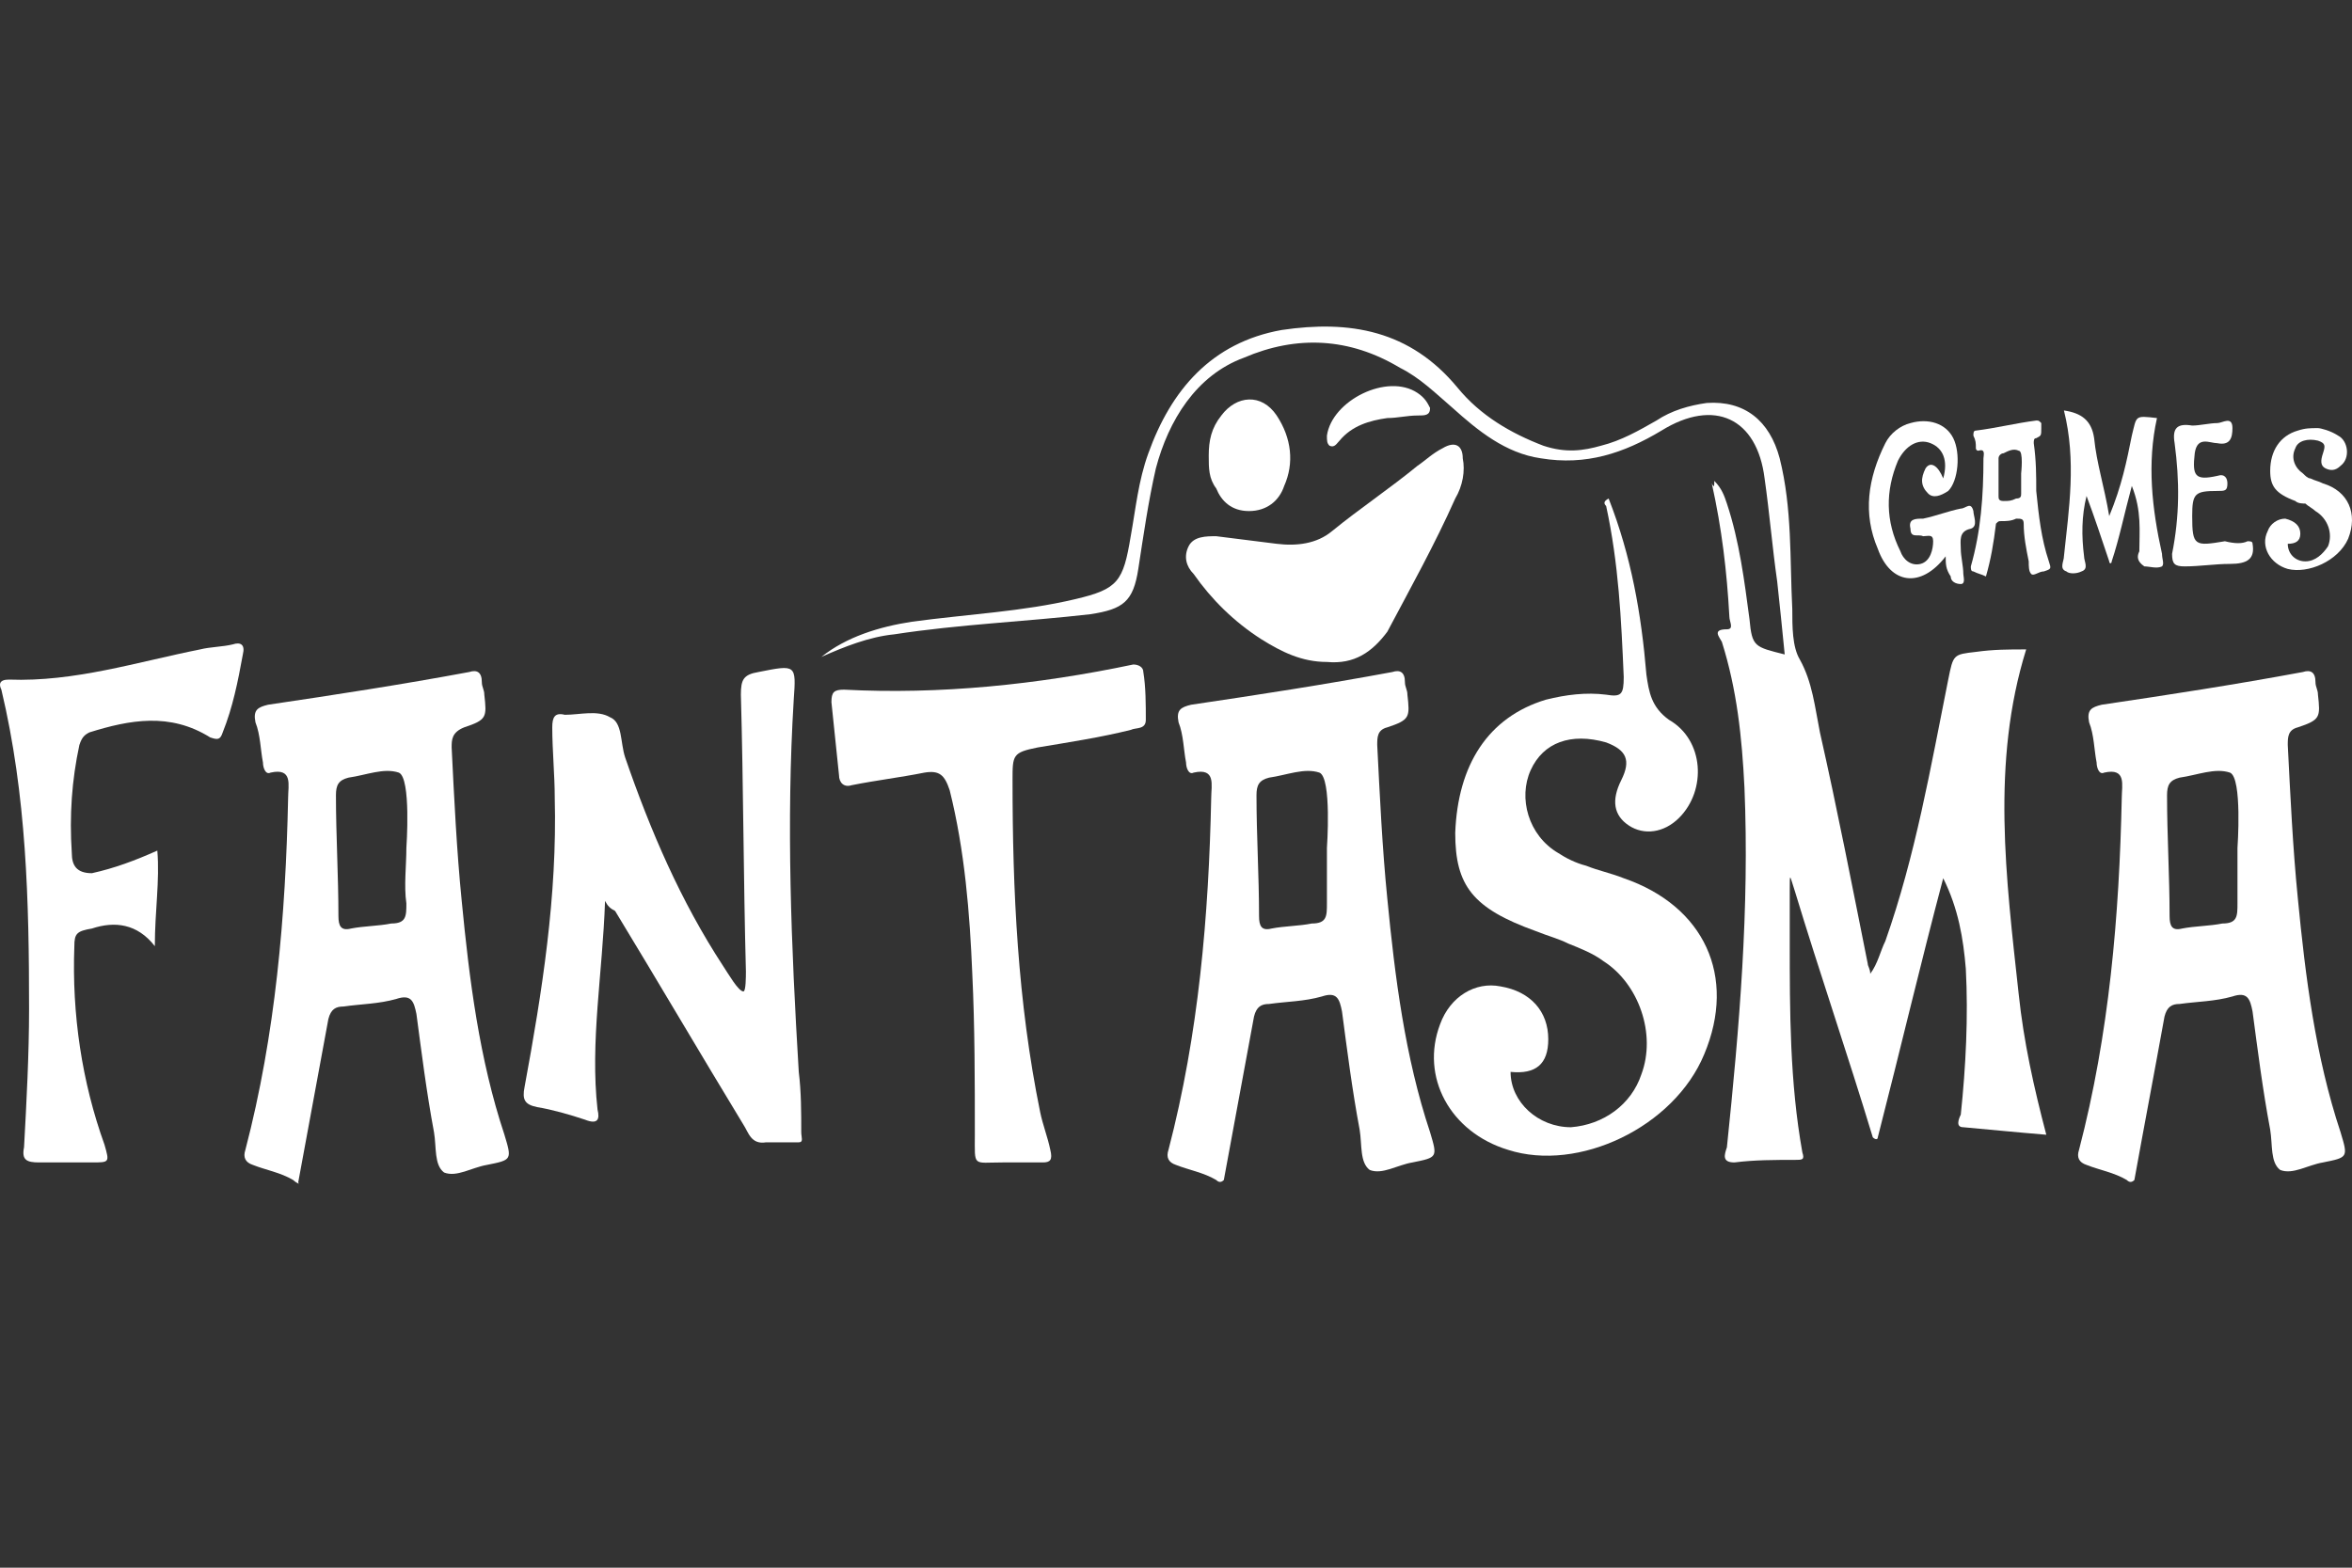 <svg width="36" height="24" viewBox="0 0 36 24" fill="none" xmlns="http://www.w3.org/2000/svg">
<rect x="0" y="0" width="36" height="24" fill="#333333" stroke="none"/>
<path d="M35.787 6.669C35.941 6.746 35.979 7.016 35.825 7.131C35.748 7.208 35.671 7.208 35.594 7.17C35.517 7.131 35.517 7.054 35.556 6.939C35.594 6.823 35.594 6.785 35.479 6.746C35.325 6.708 35.171 6.746 35.133 6.862C35.056 7.016 35.133 7.17 35.248 7.247C35.286 7.285 35.325 7.324 35.363 7.324C35.44 7.362 35.479 7.362 35.556 7.401C35.941 7.516 36.095 7.863 35.941 8.248C35.787 8.594 35.325 8.787 35.017 8.71C34.748 8.633 34.593 8.363 34.709 8.132C34.748 8.017 34.863 7.94 34.978 7.94C35.133 7.978 35.209 8.055 35.209 8.171C35.209 8.286 35.133 8.325 35.017 8.325C35.017 8.479 35.133 8.594 35.286 8.594C35.44 8.594 35.556 8.479 35.633 8.363C35.71 8.171 35.633 7.94 35.44 7.824C35.402 7.786 35.325 7.747 35.286 7.709C35.248 7.709 35.171 7.709 35.133 7.67C34.825 7.555 34.748 7.439 34.748 7.208C34.748 6.9 34.901 6.669 35.171 6.592C35.286 6.554 35.363 6.554 35.479 6.554C35.517 6.554 35.671 6.592 35.787 6.669Z" fill="white"/>
<path d="M32.553 18.065C32.361 17.95 32.13 17.911 31.937 17.834C31.822 17.796 31.783 17.719 31.822 17.603C32.284 15.832 32.438 14.023 32.476 12.213C32.476 12.021 32.553 11.751 32.207 11.828C32.13 11.867 32.091 11.751 32.091 11.674C32.053 11.482 32.053 11.251 31.976 11.058C31.937 10.866 32.014 10.827 32.168 10.789C33.208 10.635 34.209 10.481 35.248 10.288C35.364 10.25 35.441 10.288 35.441 10.442C35.441 10.519 35.479 10.558 35.479 10.635C35.517 10.981 35.517 11.02 35.171 11.135C35.017 11.174 35.017 11.289 35.017 11.405C35.056 12.175 35.094 12.983 35.171 13.753C35.286 14.947 35.441 16.179 35.825 17.334C35.941 17.719 35.941 17.719 35.556 17.796C35.325 17.834 35.094 17.988 34.901 17.911C34.748 17.796 34.786 17.526 34.748 17.295C34.632 16.679 34.555 16.063 34.478 15.486C34.44 15.293 34.401 15.178 34.17 15.255C33.901 15.332 33.631 15.332 33.361 15.37C33.246 15.37 33.169 15.409 33.13 15.563C32.977 16.41 32.822 17.218 32.669 18.065C32.63 18.104 32.592 18.104 32.553 18.065ZM34.247 12.983C34.247 12.983 34.324 11.905 34.132 11.828C33.901 11.751 33.631 11.867 33.361 11.905C33.208 11.944 33.169 12.021 33.169 12.175C33.169 12.791 33.208 13.407 33.208 14.023C33.208 14.177 33.246 14.254 33.4 14.215C33.593 14.177 33.824 14.177 34.016 14.138C34.247 14.138 34.247 14.023 34.247 13.83C34.247 13.561 34.247 13.253 34.247 12.983Z" fill="white"/>
<path d="M30.397 8.825C30.32 8.787 30.282 8.787 30.205 8.748C30.166 8.748 30.166 8.71 30.166 8.671C30.32 8.132 30.359 7.593 30.359 7.016C30.359 6.977 30.397 6.862 30.282 6.9C30.243 6.9 30.243 6.862 30.243 6.862C30.243 6.785 30.243 6.746 30.205 6.669C30.205 6.631 30.205 6.592 30.243 6.592C30.551 6.554 30.859 6.477 31.167 6.438C31.206 6.438 31.206 6.438 31.244 6.477C31.244 6.515 31.244 6.515 31.244 6.554C31.244 6.669 31.244 6.669 31.167 6.708C31.129 6.708 31.129 6.746 31.129 6.785C31.167 7.054 31.167 7.285 31.167 7.516C31.206 7.901 31.244 8.248 31.36 8.594C31.398 8.71 31.398 8.71 31.283 8.748C31.206 8.748 31.129 8.825 31.09 8.787C31.052 8.748 31.052 8.671 31.052 8.594C31.013 8.402 30.975 8.209 30.975 8.017C30.975 7.94 30.936 7.94 30.859 7.94C30.782 7.978 30.705 7.978 30.628 7.978C30.59 7.978 30.59 7.978 30.551 8.017C30.513 8.325 30.474 8.556 30.397 8.825ZM30.936 7.247C30.936 7.247 30.975 6.9 30.898 6.9C30.821 6.862 30.744 6.9 30.667 6.939C30.628 6.939 30.59 6.977 30.59 7.016C30.59 7.208 30.59 7.401 30.59 7.593C30.59 7.632 30.59 7.67 30.667 7.67C30.744 7.67 30.782 7.67 30.859 7.632C30.936 7.632 30.936 7.593 30.936 7.555C30.936 7.439 30.936 7.362 30.936 7.247Z" fill="white"/>
<path d="M18.616 18.065C18.424 17.95 18.193 17.911 18 17.834C17.885 17.796 17.846 17.719 17.885 17.603C18.347 15.832 18.501 14.023 18.539 12.213C18.539 12.021 18.616 11.751 18.27 11.828C18.193 11.867 18.154 11.751 18.154 11.674C18.116 11.482 18.116 11.251 18.039 11.058C18 10.866 18.077 10.827 18.231 10.789C19.271 10.635 20.272 10.481 21.311 10.288C21.427 10.25 21.504 10.288 21.504 10.442C21.504 10.519 21.542 10.558 21.542 10.635C21.581 10.981 21.581 11.02 21.234 11.135C21.08 11.174 21.08 11.289 21.08 11.405C21.119 12.175 21.157 12.983 21.234 13.753C21.35 14.947 21.504 16.179 21.889 17.334C22.004 17.719 22.004 17.719 21.619 17.796C21.388 17.834 21.157 17.988 20.965 17.911C20.811 17.796 20.849 17.526 20.811 17.295C20.695 16.679 20.618 16.063 20.541 15.486C20.503 15.293 20.464 15.178 20.233 15.255C19.964 15.332 19.694 15.332 19.425 15.37C19.309 15.37 19.232 15.409 19.194 15.563C19.04 16.41 18.886 17.218 18.732 18.065C18.693 18.104 18.655 18.104 18.616 18.065ZM20.31 12.983C20.31 12.983 20.387 11.905 20.195 11.828C19.964 11.751 19.694 11.867 19.425 11.905C19.271 11.944 19.232 12.021 19.232 12.175C19.232 12.791 19.271 13.407 19.271 14.023C19.271 14.177 19.309 14.254 19.463 14.215C19.656 14.177 19.887 14.177 20.079 14.138C20.31 14.138 20.31 14.023 20.31 13.83C20.31 13.561 20.31 13.253 20.31 12.983Z" fill="white"/>
<path d="M4.487 18.065C4.295 17.95 4.064 17.911 3.871 17.834C3.756 17.796 3.717 17.719 3.756 17.603C4.218 15.832 4.372 14.023 4.41 12.213C4.41 12.021 4.487 11.751 4.141 11.828C4.064 11.867 4.025 11.751 4.025 11.674C3.987 11.482 3.987 11.251 3.91 11.058C3.871 10.866 3.948 10.827 4.102 10.789C5.142 10.635 6.143 10.481 7.182 10.288C7.298 10.25 7.375 10.288 7.375 10.442C7.375 10.519 7.413 10.558 7.413 10.635C7.452 10.981 7.452 11.02 7.105 11.135C6.913 11.212 6.913 11.328 6.913 11.443C6.951 12.213 6.99 13.022 7.067 13.792C7.182 14.985 7.336 16.217 7.721 17.372C7.837 17.757 7.837 17.757 7.452 17.834C7.221 17.873 6.99 18.027 6.797 17.95C6.643 17.834 6.682 17.565 6.643 17.334C6.528 16.718 6.451 16.102 6.374 15.524C6.335 15.332 6.297 15.216 6.066 15.293C5.796 15.37 5.527 15.37 5.257 15.409C5.142 15.409 5.065 15.447 5.026 15.601C4.872 16.448 4.718 17.257 4.564 18.104C4.603 18.142 4.526 18.104 4.487 18.065ZM6.22 12.983C6.22 12.983 6.297 11.905 6.104 11.828C5.873 11.751 5.604 11.867 5.334 11.905C5.18 11.944 5.142 12.021 5.142 12.175C5.142 12.791 5.18 13.407 5.18 14.023C5.18 14.177 5.219 14.254 5.373 14.215C5.565 14.177 5.796 14.177 5.989 14.138C6.22 14.138 6.22 14.023 6.22 13.83C6.181 13.561 6.22 13.253 6.22 12.983Z" fill="white"/>
<path d="M26.239 7.362C26.355 7.478 26.393 7.593 26.432 7.709C26.624 8.286 26.701 8.902 26.778 9.48C26.817 9.903 26.855 9.903 27.317 10.019C27.279 9.634 27.24 9.249 27.202 8.902C27.125 8.363 27.086 7.863 27.009 7.324C26.894 6.4 26.239 6.092 25.431 6.592C24.853 6.939 24.276 7.131 23.583 7.016C23.044 6.939 22.62 6.592 22.235 6.246C21.966 6.015 21.735 5.784 21.427 5.63C20.657 5.168 19.848 5.129 19.04 5.476C18.308 5.745 17.885 6.438 17.692 7.17C17.577 7.67 17.5 8.209 17.423 8.71C17.346 9.21 17.192 9.326 16.691 9.403C15.69 9.518 14.69 9.557 13.688 9.711C13.303 9.749 12.918 9.903 12.572 10.057C12.957 9.749 13.457 9.595 13.958 9.518C14.805 9.403 15.652 9.364 16.46 9.172C17.115 9.018 17.192 8.902 17.307 8.209C17.384 7.786 17.423 7.362 17.577 6.939C17.923 5.976 18.539 5.245 19.617 5.052C20.657 4.898 21.581 5.052 22.312 5.938C22.659 6.361 23.121 6.631 23.621 6.823C23.968 6.939 24.237 6.9 24.507 6.823C24.815 6.746 25.084 6.592 25.354 6.438C25.585 6.284 25.854 6.207 26.124 6.169C26.701 6.13 27.086 6.438 27.24 7.016C27.433 7.786 27.394 8.556 27.433 9.326C27.433 9.595 27.433 9.903 27.548 10.096C27.741 10.442 27.779 10.827 27.856 11.212C28.126 12.406 28.357 13.599 28.588 14.754C28.588 14.793 28.626 14.831 28.626 14.908C28.742 14.754 28.78 14.562 28.857 14.408C29.319 13.099 29.55 11.751 29.82 10.404C29.897 10.019 29.897 10.019 30.243 9.98C30.513 9.942 30.744 9.942 31.013 9.942C30.474 11.674 30.705 13.445 30.898 15.216C30.975 15.948 31.129 16.641 31.321 17.372C30.859 17.334 30.474 17.295 30.051 17.257C29.935 17.257 29.974 17.141 30.012 17.064C30.089 16.333 30.128 15.563 30.089 14.831C30.051 14.369 29.974 13.907 29.743 13.445C29.396 14.754 29.088 16.063 28.742 17.411C28.742 17.449 28.703 17.449 28.665 17.411C28.28 16.14 27.856 14.908 27.471 13.638C27.394 13.407 27.394 13.33 27.394 13.638C27.394 13.907 27.394 14.177 27.394 14.408C27.394 15.486 27.394 16.564 27.587 17.642C27.625 17.757 27.587 17.757 27.471 17.757C27.163 17.757 26.855 17.757 26.547 17.796C26.355 17.796 26.393 17.68 26.432 17.565C26.624 15.717 26.778 13.907 26.701 12.059C26.663 11.289 26.586 10.558 26.355 9.826C26.316 9.749 26.201 9.634 26.432 9.634C26.547 9.634 26.47 9.518 26.47 9.441C26.432 8.748 26.355 8.094 26.201 7.401C26.239 7.478 26.239 7.439 26.239 7.362Z" fill="white"/>
<path d="M24.622 7.632C24.969 8.517 25.123 9.403 25.2 10.327C25.238 10.596 25.277 10.827 25.546 11.02C26.085 11.328 26.124 12.098 25.7 12.521C25.469 12.752 25.161 12.791 24.93 12.637C24.699 12.483 24.661 12.252 24.815 11.944C24.969 11.636 24.892 11.482 24.584 11.366C24.045 11.212 23.621 11.366 23.429 11.79C23.236 12.213 23.39 12.791 23.852 13.06C23.968 13.137 24.122 13.214 24.276 13.253C24.468 13.33 24.661 13.368 24.853 13.445C26.085 13.869 26.586 14.947 26.085 16.14C25.623 17.257 24.16 17.95 23.082 17.603C22.197 17.334 21.735 16.487 22.043 15.678C22.197 15.255 22.582 15.024 22.967 15.101C23.429 15.178 23.698 15.486 23.698 15.909C23.698 16.294 23.506 16.448 23.121 16.41C23.121 16.872 23.544 17.257 24.045 17.257C24.545 17.218 24.969 16.91 25.123 16.448C25.354 15.832 25.084 15.062 24.545 14.716C24.391 14.6 24.199 14.523 24.006 14.446C23.852 14.369 23.698 14.331 23.506 14.254C22.543 13.907 22.274 13.561 22.274 12.752C22.312 11.713 22.774 10.981 23.66 10.712C23.968 10.635 24.276 10.596 24.584 10.635C24.815 10.673 24.853 10.635 24.853 10.365C24.815 9.48 24.776 8.633 24.584 7.747C24.545 7.709 24.545 7.67 24.622 7.632Z" fill="white"/>
<path d="M9.261 13.792C9.223 14.908 9.03 15.948 9.146 16.987C9.184 17.141 9.146 17.218 8.953 17.141C8.722 17.064 8.453 16.987 8.222 16.949C8.029 16.91 7.991 16.833 8.029 16.641C8.299 15.178 8.53 13.715 8.491 12.213C8.491 11.867 8.453 11.482 8.453 11.135C8.453 10.981 8.491 10.904 8.645 10.943C8.876 10.943 9.146 10.866 9.338 10.981C9.531 11.058 9.492 11.366 9.569 11.597C9.954 12.714 10.416 13.792 11.071 14.793C11.148 14.908 11.302 15.178 11.379 15.178C11.417 15.178 11.417 14.947 11.417 14.87C11.379 13.445 11.379 12.021 11.34 10.635C11.34 10.404 11.379 10.327 11.61 10.288C12.187 10.173 12.187 10.173 12.149 10.712C12.033 12.598 12.11 14.485 12.226 16.41C12.264 16.718 12.264 17.026 12.264 17.334C12.264 17.411 12.303 17.488 12.226 17.488C12.072 17.488 11.879 17.488 11.725 17.488C11.494 17.526 11.456 17.334 11.379 17.218C10.724 16.14 10.07 15.024 9.415 13.946C9.338 13.907 9.3 13.869 9.261 13.792Z" fill="white"/>
<path d="M17.346 10.173C17.423 10.173 17.5 10.211 17.5 10.288C17.538 10.519 17.538 10.789 17.538 11.02C17.538 11.174 17.384 11.135 17.308 11.174C16.846 11.289 16.345 11.366 15.883 11.443C15.498 11.52 15.498 11.559 15.498 11.944C15.498 13.638 15.575 15.332 15.921 17.026C15.96 17.218 16.037 17.411 16.076 17.603C16.114 17.757 16.076 17.796 15.96 17.796C15.768 17.796 15.537 17.796 15.344 17.796C14.882 17.796 14.921 17.873 14.921 17.372C14.921 16.564 14.921 15.717 14.882 14.908C14.844 13.984 14.767 13.022 14.536 12.098C14.459 11.867 14.382 11.79 14.15 11.828C13.765 11.905 13.419 11.944 13.034 12.021C12.919 12.059 12.842 11.982 12.842 11.867C12.803 11.482 12.765 11.135 12.726 10.75C12.726 10.596 12.765 10.558 12.919 10.558C14.382 10.635 15.883 10.481 17.346 10.173Z" fill="white"/>
<path d="M2.408 13.022C2.447 13.484 2.37 13.946 2.37 14.485C2.1 14.138 1.754 14.1 1.407 14.215C1.176 14.254 1.138 14.292 1.138 14.485C1.099 15.524 1.253 16.564 1.6 17.526C1.677 17.796 1.677 17.796 1.407 17.796C1.138 17.796 0.868 17.796 0.599 17.796C0.406 17.796 0.329 17.757 0.368 17.564C0.406 16.872 0.445 16.14 0.445 15.447C0.445 13.792 0.406 12.175 0.021 10.558C-0.017 10.481 -0.017 10.404 0.137 10.404C1.138 10.442 2.1 10.134 3.063 9.942C3.217 9.903 3.409 9.903 3.563 9.865C3.679 9.826 3.756 9.865 3.717 10.019C3.64 10.442 3.563 10.827 3.409 11.212C3.371 11.328 3.332 11.328 3.217 11.289C2.601 10.904 1.985 11.02 1.369 11.212C1.292 11.251 1.253 11.289 1.215 11.405C1.099 11.944 1.061 12.483 1.099 13.06C1.099 13.253 1.176 13.368 1.407 13.368C1.754 13.291 2.062 13.176 2.408 13.022Z" fill="white"/>
<path d="M20.31 10.134C19.925 10.134 19.617 9.98 19.309 9.788C18.886 9.518 18.539 9.172 18.27 8.787C18.154 8.671 18.116 8.517 18.193 8.363C18.27 8.209 18.462 8.209 18.616 8.209C18.924 8.248 19.232 8.286 19.54 8.325C19.848 8.363 20.156 8.325 20.387 8.132C20.811 7.786 21.273 7.478 21.696 7.131C21.812 7.054 21.927 6.939 22.081 6.862C22.274 6.746 22.389 6.823 22.389 7.016C22.428 7.208 22.389 7.439 22.274 7.632C21.966 8.325 21.581 9.018 21.234 9.672C21.003 9.98 20.734 10.173 20.31 10.134Z" fill="white"/>
<path d="M31.591 6.284C31.86 6.323 32.014 6.438 32.053 6.708C32.091 7.093 32.207 7.439 32.284 7.901C32.476 7.439 32.553 7.054 32.63 6.669C32.707 6.361 32.669 6.361 33.015 6.4C32.861 7.093 32.938 7.786 33.092 8.479C33.092 8.556 33.13 8.633 33.092 8.671C33.015 8.71 32.9 8.671 32.822 8.671C32.707 8.594 32.707 8.517 32.745 8.44C32.745 8.132 32.784 7.824 32.63 7.439C32.515 7.863 32.438 8.248 32.322 8.594C32.322 8.633 32.284 8.633 32.284 8.594C32.168 8.248 32.053 7.901 31.937 7.593C31.86 7.901 31.86 8.209 31.899 8.517C31.899 8.594 31.976 8.71 31.86 8.748C31.783 8.787 31.668 8.787 31.629 8.748C31.514 8.71 31.591 8.594 31.591 8.517C31.668 7.786 31.783 7.054 31.591 6.284Z" fill="white"/>
<path d="M29.781 8.517C29.396 9.018 28.934 8.941 28.742 8.402C28.511 7.863 28.588 7.324 28.857 6.785C28.934 6.631 29.088 6.515 29.242 6.477C29.512 6.4 29.781 6.477 29.897 6.708C30.012 6.939 29.974 7.362 29.82 7.516C29.704 7.593 29.589 7.632 29.512 7.555C29.396 7.439 29.396 7.324 29.473 7.17C29.55 7.054 29.666 7.131 29.743 7.324C29.82 7.054 29.743 6.862 29.55 6.785C29.358 6.708 29.165 6.823 29.05 7.054C28.857 7.516 28.857 7.978 29.088 8.44C29.127 8.556 29.242 8.671 29.396 8.633C29.55 8.594 29.589 8.402 29.589 8.286C29.589 8.171 29.512 8.209 29.435 8.209C29.358 8.171 29.242 8.248 29.242 8.094C29.204 7.94 29.319 7.94 29.435 7.94C29.627 7.901 29.82 7.824 30.012 7.786C30.089 7.786 30.166 7.67 30.205 7.824C30.205 7.901 30.282 8.055 30.166 8.094C29.974 8.132 30.012 8.286 30.012 8.402C30.012 8.517 30.051 8.671 30.051 8.787C30.051 8.825 30.089 8.941 30.012 8.941C29.935 8.941 29.858 8.902 29.858 8.825C29.781 8.71 29.781 8.633 29.781 8.517Z" fill="white"/>
<path d="M18.501 6.977C18.501 6.746 18.54 6.554 18.694 6.361C18.924 6.053 19.309 6.015 19.541 6.361C19.771 6.708 19.81 7.093 19.656 7.439C19.579 7.67 19.387 7.824 19.117 7.824C18.848 7.824 18.694 7.67 18.616 7.478C18.501 7.324 18.501 7.17 18.501 6.977Z" fill="white"/>
<path d="M34.401 8.286C34.44 8.286 34.478 8.286 34.478 8.325C34.517 8.556 34.401 8.633 34.132 8.633C33.901 8.633 33.67 8.671 33.439 8.671C33.285 8.671 33.246 8.633 33.246 8.479C33.362 7.901 33.362 7.362 33.285 6.785C33.246 6.554 33.323 6.477 33.554 6.515C33.67 6.515 33.824 6.477 33.939 6.477C34.016 6.477 34.17 6.361 34.17 6.554C34.17 6.708 34.132 6.823 33.939 6.785C33.824 6.785 33.631 6.669 33.593 6.939C33.554 7.285 33.593 7.362 33.939 7.285C34.055 7.247 34.093 7.324 34.093 7.401C34.093 7.516 34.055 7.516 33.939 7.516C33.593 7.516 33.554 7.555 33.554 7.901C33.554 8.363 33.593 8.363 34.055 8.286C34.209 8.325 34.324 8.325 34.401 8.286Z" fill="white"/>
<path d="M21.889 6.246C21.889 6.361 21.812 6.361 21.696 6.361C21.542 6.361 21.388 6.4 21.234 6.4C20.965 6.438 20.695 6.515 20.503 6.746C20.464 6.785 20.426 6.862 20.349 6.823C20.31 6.785 20.31 6.746 20.31 6.669C20.387 6.13 21.234 5.707 21.696 6.015C21.812 6.092 21.85 6.169 21.889 6.246Z" fill="white"/>
</svg>
